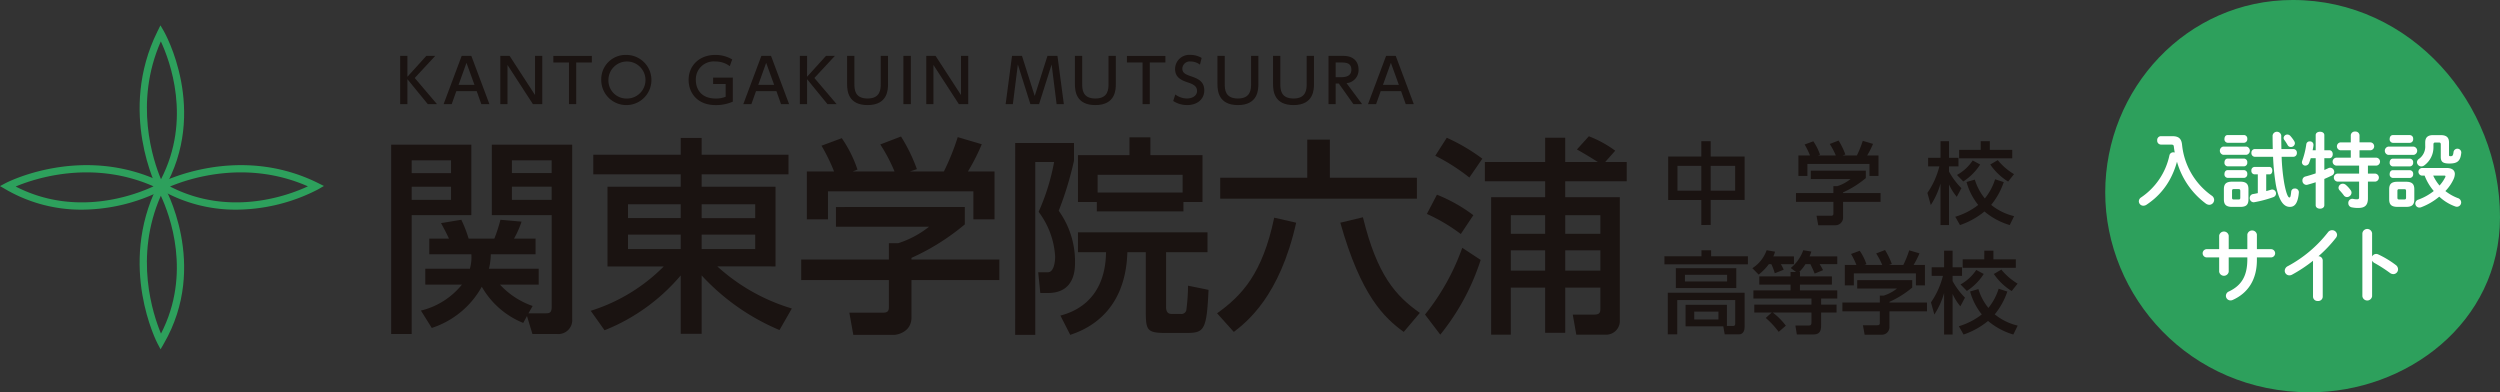 <svg xmlns="http://www.w3.org/2000/svg" width="506.071" height="79.411" viewBox="0 0 506.071 79.411">
  <rect x="0" y="0" width="506.071" height="79.411" fill="#333333" stroke="none"/>
  <g id="グループ_2399" data-name="グループ 2399" transform="translate(-10.929 -12.529)">
    <g id="グループ_2397" data-name="グループ 2397">
      <path id="パス_29186" data-name="パス 29186" d="M946.633,93.449c0,21.479-18.977,35.462-38.457,35.462-24.474,0-41.456-19.48-41.456-40.456S883.2,49.5,904.679,49.5C928.656,49.5,946.633,70.478,946.633,93.449Z" transform="translate(-429.633 -36.972)" fill="#2da05c"/>
      <g id="グループ_124" data-name="グループ 124" transform="translate(443.894 39.162)" style="isolation: isolate">
        <path id="パス_29218" data-name="パス 29218" d="M880.216,79.645c1.317,0,1.8.567,1.934,1.668a14.364,14.364,0,0,0,6,10.358,1.05,1.05,0,0,1,.5.867,1,1,0,0,1-.984,1,1.286,1.286,0,0,1-.7-.25,15.97,15.97,0,0,1-5.838-8.475,16.667,16.667,0,0,1-1.451,3.62,14.244,14.244,0,0,1-3.119,3.87,16.27,16.27,0,0,1-1.6,1.217,1.162,1.162,0,0,1-.635.2.91.91,0,0,1-.917-.9.959.959,0,0,1,.466-.784,13.7,13.7,0,0,0,5.722-8.49.783.783,0,0,1,.818-.634,1.443,1.443,0,0,1,.266.034c-.083-.384-.134-.767-.183-1.168-.034-.334-.134-.435-.617-.435h-2.019a.778.778,0,0,1-.734-.851.769.769,0,0,1,.734-.85Z" transform="translate(-873.41 -78.71)" fill="#fff"/>
        <path id="パス_29219" data-name="パス 29219" d="M892.6,83.3a.855.855,0,0,1,0-1.668h4.721a.85.85,0,0,1,0,1.668Zm1.819,10.542c-1.252,0-1.669-.5-1.669-1.518V90.254c0-1.018.417-1.518,1.669-1.518h1.651c1.234,0,1.652.5,1.652,1.518v2.068c0,1.151-.534,1.518-1.652,1.518ZM893.5,80.862a.7.7,0,0,1-.634-.783c0-.4.217-.784.634-.784h3.336a.7.7,0,0,1,.651.784.706.706,0,0,1-.651.783Zm0,4.771a.705.705,0,0,1-.634-.784c0-.4.217-.784.634-.784h3.336a.7.7,0,0,1,.651.784.707.707,0,0,1-.651.784Zm0,2.335a.7.7,0,0,1-.634-.784c0-.4.217-.783.634-.783h3.336a.7.7,0,0,1,.651.783.706.706,0,0,1-.651.784Zm2.218,4.37c.267,0,.351-.083.351-.366V90.62c0-.283-.083-.383-.351-.383h-.967c-.267,0-.351.1-.351.383v1.352c0,.266.083.366.351.366Zm5.6-1.7c.334-.083.667-.183,1-.283a.6.6,0,0,1,.233-.034.793.793,0,0,1,.235,1.535,23.2,23.2,0,0,1-3.87,1.034.463.463,0,0,1-.151.017.823.823,0,0,1-.784-.867.784.784,0,0,1,.684-.8c.317-.05.634-.117.951-.184v-3.8h-.683a.683.683,0,0,1-.618-.751.673.673,0,0,1,.618-.751h3.069c.366,0,.55.367.55.751,0,.367-.183.751-.55.751h-.684Zm5.522-8.507a.712.712,0,0,1,.683.784.72.72,0,0,1-.683.783h-2.4a38.78,38.78,0,0,0,.534,5.388c.467,2.452.851,2.853,1.034,2.853s.267-.166.367-1.184a.686.686,0,0,1,.735-.634.757.757,0,0,1,.817.717c0,.166-.034.4-.05.567-.25,1.835-.867,2.435-1.768,2.435-1.252,0-2.219-1.184-2.836-4.453a46.263,46.263,0,0,1-.567-5.689H898.99a.718.718,0,0,1-.667-.783.71.71,0,0,1,.667-.784h3.653c-.017-.867-.034-1.784-.034-2.735a.884.884,0,0,1,1.752,0c0,.951.017,1.868.034,2.735Zm.15-1.584a.77.77,0,0,1,.134.434.792.792,0,0,1-.817.734.7.7,0,0,1-.634-.351,9.674,9.674,0,0,0-.684-1.068.71.71,0,0,1-.15-.417.751.751,0,0,1,.767-.683.812.812,0,0,1,.6.283A6.972,6.972,0,0,1,907,80.545Z" transform="translate(-875.537 -78.593)" fill="#fff"/>
        <path id="パス_29220" data-name="パス 29220" d="M916.291,82.376c.434,0,.651.4.651.8s-.217.8-.651.8H915.24v2.386c.283-.117.551-.234.783-.351a1.015,1.015,0,0,1,.4-.1.836.836,0,0,1,.817.851.805.805,0,0,1-.467.717c-.466.234-.983.467-1.534.7V93.5c0,.466-.434.7-.867.7-.451,0-.884-.234-.884-.7V88.848c-.6.2-1.167.366-1.652.5a1.294,1.294,0,0,1-.233.034.846.846,0,0,1-.8-.9.79.79,0,0,1,.617-.8c.634-.166,1.352-.383,2.069-.633v-3.07h-1c-.1.334-.216.651-.317.917a.816.816,0,0,1-.751.584.681.681,0,0,1-.717-.667.918.918,0,0,1,.05-.283,16.132,16.132,0,0,0,.834-3.37.673.673,0,0,1,.717-.583.687.687,0,0,1,.734.683v.084c-.033.334-.1.683-.167,1.034h.617v-3.07c0-.466.434-.683.884-.683.434,0,.867.217.867.683v3.07Zm9.508,1.5a.805.805,0,0,1,0,1.6h-1.735V87.1h1.5a.815.815,0,0,1,0,1.618h-1.5V92.1c0,1.434-.651,1.951-1.951,1.951a5.91,5.91,0,0,1-1.369-.134.831.831,0,0,1-.651-.834.818.818,0,0,1,.784-.884.688.688,0,0,1,.184.017,3.727,3.727,0,0,0,.783.084c.317,0,.434-.1.434-.418V88.714h-4.4a.815.815,0,0,1,0-1.618h4.4V85.478h-4.654a.806.806,0,0,1,0-1.6h2.97v-1.5h-2.1a.806.806,0,0,1,0-1.6h2.1V79.356a.8.8,0,0,1,.883-.767.8.8,0,0,1,.884.767v1.418h2.252a.805.805,0,0,1,0,1.6h-2.252v1.5Zm-5.221,6.588a.857.857,0,0,1,.166.5.931.931,0,0,1-.917.884.787.787,0,0,1-.651-.351,10.2,10.2,0,0,0-.851-1.018.787.787,0,0,1-.217-.534.865.865,0,0,1,.884-.8.981.981,0,0,1,.617.25A5.99,5.99,0,0,1,920.578,90.465Z" transform="translate(-877.693 -78.589)" fill="#fff"/>
        <path id="パス_29221" data-name="パス 29221" d="M930.327,83.4a.855.855,0,0,1,0-1.668h5.2a.85.85,0,0,1,0,1.668Zm1.9,10.525c-1.268,0-1.684-.5-1.684-1.534V90.375c0-1.034.417-1.535,1.684-1.535h1.718c1.268,0,1.685.5,1.685,1.535v2.019c0,1.183-.551,1.534-1.685,1.534Zm-.951-12.961a.7.7,0,0,1-.634-.784c0-.4.217-.784.634-.784h3.47a.7.7,0,0,1,.651.784.706.706,0,0,1-.651.784Zm0,4.771a.705.705,0,0,1-.634-.784c0-.4.217-.784.634-.784h3.47a.7.7,0,0,1,.651.784.707.707,0,0,1-.651.784Zm0,2.335a.7.7,0,0,1-.634-.784c0-.4.217-.784.634-.784h3.47a.7.7,0,0,1,.651.784.706.706,0,0,1-.651.784Zm2.335,4.353c.267,0,.35-.1.35-.383V90.726c0-.283-.083-.383-.35-.383h-1.051c-.266,0-.351.1-.351.383v1.318c0,.266.067.383.351.383Zm8.541-6.372c1.1,0,1.685.451,1.685,1.235a2.833,2.833,0,0,1-.284,1.084,8.557,8.557,0,0,1-1.635,2.352,9.494,9.494,0,0,0,2.5,1.418.938.938,0,0,1,.7.883.886.886,0,0,1-.867.884,1.3,1.3,0,0,1-.334-.066,9.4,9.4,0,0,1-3.236-1.985A12.63,12.63,0,0,1,937.017,94a1,1,0,0,1-.35.066.822.822,0,0,1-.834-.817.854.854,0,0,1,.634-.8,10.913,10.913,0,0,0,3.1-1.735,10.708,10.708,0,0,1-1.852-3.119h-.583a.775.775,0,0,1,0-1.535ZM940.97,79.4c1.268,0,1.684.567,1.684,1.5v2.518c0,.217.067.25.334.25.383,0,.5-.15.584-.867a.792.792,0,0,1,1.568.066v.084c-.166,1.668-.751,2.2-2.4,2.2-1.368,0-1.752-.367-1.752-1.351V81.3c0-.283-.1-.4-.35-.4h-.768c-.266,0-.366.117-.366.4v.451a4.545,4.545,0,0,1-1.885,3.8.952.952,0,0,1-.567.184.893.893,0,0,1-.883-.835.847.847,0,0,1,.417-.7,3.053,3.053,0,0,0,1.251-2.7v-.6c0-.935.417-1.5,1.6-1.5Zm-1.518,8.19a8.843,8.843,0,0,0,1.284,2.019,7.573,7.573,0,0,0,1.152-1.685.518.518,0,0,0,.05-.183c0-.117-.083-.15-.3-.15Z" transform="translate(-879.87 -78.682)" fill="#fff"/>
        <path id="パス_29222" data-name="パス 29222" d="M893.276,109.56a.981.981,0,0,1-1.935,0v-2.9h-2.569a.837.837,0,0,1,0-1.669h2.569v-2.735a.978.978,0,0,1,1.935,0v2.735h3.77v-2.97a.981.981,0,0,1,1.935,0v2.97H901.9a.837.837,0,0,1,0,1.669h-2.919v.517c0,4.053-1.852,6.722-4.888,8.09a1.089,1.089,0,0,1-.45.1.932.932,0,0,1-.935-.934.962.962,0,0,1,.618-.884c2.468-1.183,3.719-3.035,3.719-6.505v-.383h-3.77Z" transform="translate(-875.086 -81.186)" fill="#fff"/>
        <path id="パス_29223" data-name="パス 29223" d="M912.495,107.334a29.322,29.322,0,0,1-4.22,2.8,1.129,1.129,0,0,1-.584.15.929.929,0,0,1-.917-.935,1.06,1.06,0,0,1,.634-.934,25.672,25.672,0,0,0,8.106-6.839,1.042,1.042,0,0,1,.835-.434,1,1,0,0,1,1.017.934,1.021,1.021,0,0,1-.234.617,26.255,26.255,0,0,1-3.536,3.72.871.871,0,0,1,.867.867v7.323a.89.89,0,0,1-.984.867.9.9,0,0,1-.984-.867Z" transform="translate(-877.241 -81.179)" fill="#fff"/>
        <path id="パス_29224" data-name="パス 29224" d="M926.494,106.434a.951.951,0,0,1,.817-.517,1.03,1.03,0,0,1,.434.1,19.576,19.576,0,0,1,3.536,2.135,1.072,1.072,0,0,1,.467.867.968.968,0,0,1-.951.984,1.127,1.127,0,0,1-.7-.251,29.28,29.28,0,0,0-3.119-2,1.189,1.189,0,0,1-.483-.467v7.189a.992.992,0,0,1-1.969,0V101.747a.99.99,0,0,1,1.969,0Z" transform="translate(-879.28 -81.147)" fill="#fff"/>
      </g>
    </g>
    <g id="グループ_47" data-name="グループ 47" transform="translate(10.929 17.661)">
      <g id="グループ_45" data-name="グループ 45" transform="translate(0 28.297)">
        <path id="パス_94" data-name="パス 94" d="M194.409,434.047a30.364,30.364,0,0,1-15.391-4.107l-1.152-.666,1.177-.625c.154-.081,15.607-8.087,31.921-.009l1.228.609-1.183.69A36.414,36.414,0,0,1,194.409,434.047Zm-13.374-4.688c12.122,6.248,24.029,1.776,27.913-.033C196.5,423.836,184.846,427.76,181.035,429.36Z" transform="translate(-146.619 -425.034)" fill="#2da05c"/>
        <path id="パス_95" data-name="パス 95" d="M173.258,434.047a30.356,30.356,0,0,1-15.389-4.107l-1.154-.666,1.177-.625c.154-.081,15.608-8.087,31.921-.009l1.228.609-1.183.69A36.414,36.414,0,0,1,173.258,434.047Zm-13.374-4.688c12.122,6.248,24.027,1.776,27.913-.033C175.349,423.836,163.7,427.76,159.884,429.36Z" transform="translate(-156.715 -425.034)" fill="#2da05c"/>
      </g>
      <g id="グループ_46" data-name="グループ 46" transform="translate(28.263)">
        <path id="パス_96" data-name="パス 96" d="M180.086,440.208l-.625-1.177c-.081-.154-8.088-15.608-.009-31.921l.609-1.229.691,1.183c.092.16,9.192,16.1,0,31.99Zm.055-31.085c-5.482,12.436-1.566,24.1.032,27.914C186.428,424.9,181.952,413,180.141,409.123Z" transform="translate(-175.846 -405.88)" fill="#2da05c"/>
        <path id="パス_97" data-name="パス 97" d="M180.086,461.359l-.625-1.177c-.081-.155-8.088-15.61-.009-31.921l.609-1.229.691,1.185c.092.158,9.192,16.1,0,31.987Zm.053-31.082c-5.482,12.435-1.565,24.094.034,27.91C186.418,446.065,181.948,434.161,180.139,430.277Z" transform="translate(-175.846 -395.784)" fill="#2da05c"/>
      </g>
    </g>
    <g id="グループ_2398" data-name="グループ 2398">
      <g id="グループ_48" data-name="グループ 48" transform="translate(90.116 40.116)">
        <path id="パス_98" data-name="パス 98" d="M210.316,422.227h16.223V436.5H214.467V460.56h-4.151Zm4.151,3.176v2.584h7.964V425.4Zm0,5.336v2.67h7.964v-2.67Zm22.577,27.575a16.941,16.941,0,0,1-8.387-7.328,17.893,17.893,0,0,1-10.123,8.345l-2.2-3.516a15.261,15.261,0,0,0,8.3-5.252h-7.412v-3.219h9.022a8.243,8.243,0,0,0,.3-2.924h-8.512v-3.175h3.981c-.381-.849-1.186-2.374-1.61-3.135l4.108-.678a25.785,25.785,0,0,1,1.483,3.813H231.2a30.09,30.09,0,0,0,1.229-3.813l4.278.38a19.131,19.131,0,0,1-1.526,3.433h4.364v3.175h-9.065a12.529,12.529,0,0,1-.381,2.924h10.081v3.219h-7.836a16.146,16.146,0,0,0,6.607,4.32l-.847,1.483h3.642c.721,0,1.059-.254,1.059-1.313V436.5H230.69V422.227h16.266V457.51a2.811,2.811,0,0,1-3.049,3.049h-5l-1.1-3.643ZM234.757,425.4v2.584H242.8V425.4Zm0,5.336v2.67H242.8v-2.67Z" transform="translate(-210.316 -420.532)" fill="#1a1311"/>
        <path id="パス_99" data-name="パス 99" d="M277.689,428.679H260.11v2.5h14.954v16.138H263.288a38.945,38.945,0,0,0,15.079,8.515l-2.5,4.363a45.234,45.234,0,0,1-15.757-11.056v11.819h-4.236V449.138a39.143,39.143,0,0,1-15.418,11.1l-2.8-3.94a35.886,35.886,0,0,0,14.782-8.979H241.051V431.178h14.824v-2.5h-17.7V424.7h17.7v-3.389h4.236V424.7h17.579ZM245.2,437.532h10.674v-2.8H245.2Zm0,6.268h10.674v-2.921H245.2Zm14.909-9.064v2.8h10.844v-2.8Zm0,6.143V443.8h10.844v-2.921Z" transform="translate(-197.263 -420.971)" fill="#1a1311"/>
        <path id="パス_100" data-name="パス 100" d="M299.62,435.384V438.9a46.249,46.249,0,0,1-10.8,6.778v.338h17.79v4.151h-17.79v7.582c0,3.051-3.049,3.516-3.473,3.516h-8.3l-.805-4.49h6.819c1.186,0,1.186-.592,1.186-1.356v-5.252H266.5v-4.151h17.747v-3.3h1.863a19.418,19.418,0,0,0,6.27-3.345H273.529v-3.981Zm-26.473-7.2a37.778,37.778,0,0,0-2.541-5.209l4.108-1.526a25.477,25.477,0,0,1,3.176,6.356l-.974.38h8.471a33.482,33.482,0,0,0-2.881-5.463l4.194-1.61a34.355,34.355,0,0,1,3.219,6.608l-1.4.465h6.862a47.972,47.972,0,0,0,2.8-6.947l4.871,1.44a41.914,41.914,0,0,1-2.8,5.506h5.379v9.7h-4.278v-5.676H271.918v5.676h-4.277v-9.7Z" transform="translate(-183.498 -421.067)" fill="#1a1311"/>
        <path id="パス_101" data-name="パス 101" d="M295.821,422.366h11.9v3.6a68.959,68.959,0,0,1-3.092,10.123,17.542,17.542,0,0,1,3.3,10.42c0,1.356,0,6.227-5.465,6.227H300.9l-.424-4.194h1.949c1.228,0,1.483-2.119,1.483-3.178a16.64,16.64,0,0,0-3.348-9.062,43.719,43.719,0,0,0,3.135-10.083h-3.812v34.988h-4.067Zm38.927,22.111h-8.387v11.055c0,.55.086,1.44,1.1,1.44h1.864a1.008,1.008,0,0,0,1.143-.805,41.508,41.508,0,0,0,.34-4.914l4.15.848c-.38,8.428-.931,8.725-4.742,8.725h-3.856c-3.981,0-4.108-.551-4.108-4.787V444.478h-3.727c-.381,12.877-9.108,15.884-11.565,16.731l-1.988-3.9c1.82-.508,9.106-2.457,9.233-12.834h-5.676v-4.024h26.218Zm-22.407-10.166h-3.812v-9.489h10.42v-3.6h4.236v3.6h10.547v9.489h-3.854v1.906H312.341Zm17.366-1.907v-3.6h-17.2v3.6Z" transform="translate(-169.501 -421.012)" fill="#1a1311"/>
        <path id="パス_102" data-name="パス 102" d="M339.492,438.354c-3.345,14.952-10.039,20.12-12.622,22.111l-3.389-3.77c5.042-3.6,9.192-8.047,11.565-19.358Zm-15.375-9.106h17.62v-7.709h4.575v7.709h17.62v4.236H324.118Zm37.148,31.218c-3.9-2.838-8.641-7.245-12.835-22.111l4.575-1.1c2.879,11.774,6.65,15.926,11.522,19.356Z" transform="translate(-156.297 -420.861)" fill="#1a1311"/>
        <path id="パス_103" data-name="パス 103" d="M363.242,446.112a46.8,46.8,0,0,1-8.177,15.122l-3.091-4.066a46.188,46.188,0,0,0,7.539-13.513ZM354.388,432.9a32.164,32.164,0,0,1,7.37,4.151l-2.541,3.813a35.839,35.839,0,0,0-6.864-4.067Zm1.991-11.522a38.582,38.582,0,0,1,7.2,4.236l-2.627,3.814a40.453,40.453,0,0,0-6.9-4.407Zm32.064,4.914h4.363v3.9H380.354v3.219h11.055v25.246a2.778,2.778,0,0,1-2.965,2.582H382.6l-.719-4.066h4.363c1.143,0,1.228-.508,1.228-1.228v-4.236h-7.115v9.148h-4.066v-9.148H369.34v9.529h-3.981V433.406h10.929v-3.219h-12.2v-3.9h12.2v-4.914h4.066v4.914h6.607c-1.4-.889-2.8-1.736-4.236-2.541l2.415-2.668A22.66,22.66,0,0,1,390.477,424Zm-19.1,10.76v3.769h6.948v-3.769Zm0,7.116v4.107h6.948v-4.107Zm11.014-7.116v3.769h7.115v-3.769Zm0,7.116v4.107h7.115v-4.107Z" transform="translate(-142.697 -421.08)" fill="#1a1311"/>
      </g>
      <g id="グループ_49" data-name="グループ 49" transform="translate(347.851 40.985)">
        <path id="パス_104" data-name="パス 104" d="M392,424.863v-3.11h1.9v3.11h6.871v8.787h-6.871v5.061H392V433.65h-6.707v-8.787Zm0,1.881h-4.826v5.026H392Zm6.852,0h-4.954v5.026h4.954Z" transform="translate(-384.529 -421.627)" fill="#1a1311"/>
        <path id="パス_105" data-name="パス 105" d="M416.942,427.761v1.5a19.741,19.741,0,0,1-4.611,2.893v.143h7.594v1.773h-7.594v3.237a1.532,1.532,0,0,1-1.482,1.5h-3.543l-.344-1.918h2.91c.507,0,.507-.253.507-.579V434.07H402.8V432.3h7.576v-1.409h.795a8.3,8.3,0,0,0,2.675-1.429h-8.044v-1.7Zm-11.3-3.073a16.1,16.1,0,0,0-1.086-2.225l1.754-.65a10.8,10.8,0,0,1,1.356,2.712l-.417.162h3.617a14.262,14.262,0,0,0-1.229-2.333l1.791-.687a14.677,14.677,0,0,1,1.372,2.82l-.6.2h2.928a20.674,20.674,0,0,0,1.194-2.965l2.079.615a17.833,17.833,0,0,1-1.192,2.35h2.294v4.14h-1.825V426.4H405.118v2.423h-1.825v-4.14Z" transform="translate(-376.167 -421.668)" fill="#1a1311"/>
        <path id="パス_106" data-name="パス 106" d="M420.811,432.221a16.494,16.494,0,0,0,2.421-5.369h-2.278v-1.736h2.513v-3.364h1.718v3.364H427.1v1.736h-1.916V427.9a14.558,14.558,0,0,0,2.514,3.362l-.941,1.755a11.377,11.377,0,0,1-1.573-2.5v8.21h-1.718v-8.39a15.909,15.909,0,0,1-1.971,4.34Zm15.456-2.188a14.568,14.568,0,0,1-2.548,4.611,11.544,11.544,0,0,0,4.646,2.278l-.885,1.808a14.155,14.155,0,0,1-5.116-2.748,15.824,15.824,0,0,1-4.955,2.748l-.957-1.683a13.969,13.969,0,0,0,4.645-2.386,12.961,12.961,0,0,1-2.367-4.646l1.681-.488a11,11,0,0,0,2.025,3.815,11.613,11.613,0,0,0,2.079-3.887Zm-4.772-3.562a11.421,11.421,0,0,1-3.417,3.435l-1.284-1.318a9.025,9.025,0,0,0,3.182-2.931Zm.108-4.719h1.844v1.754h4.54v1.72H427.229v-1.72H431.6Zm3.454,3.834a12.459,12.459,0,0,0,3.29,2.839l-1.194,1.5a11.951,11.951,0,0,1-3.615-3.454Z" transform="translate(-367.572 -421.627)" fill="#1a1311"/>
        <path id="パス_107" data-name="パス 107" d="M401.678,439.543h-16.9v-1.628h7.5V436.7h1.952v1.21h7.449ZM389.058,452.09v-4.357h8.371v4.284h1.248c.29,0,.434-.109.434-.47v-4.773H387.377v6.942h-1.916v-8.424H401.01v6.942c0,1.445-.96,1.482-1.1,1.482h-2.93l-.288-1.627Zm10.269-7.738H387.089V440.32h12.238Zm-1.863-2.693h-8.532v1.356h8.532Zm-1.752,7.449h-4.9V450.7h4.9Z" transform="translate(-384.774 -414.49)" fill="#1a1311"/>
        <path id="パス_108" data-name="パス 108" d="M400.168,439.514a11.473,11.473,0,0,1-2.062,2.114l-1.282-1.3a7.071,7.071,0,0,0,2.893-3.634l1.7.291a5.736,5.736,0,0,1-.344.957h4.176v1.573h-2.656a8.1,8.1,0,0,1,.578,1.12l-1.807.724a12.592,12.592,0,0,0-.687-1.844Zm5.513,1.591-1.084-.814a8.168,8.168,0,0,0,2.531-3.6l1.646.272c-.108.307-.182.523-.362.977h5.605v1.573h-3.562c.4.669.47.795.687,1.211l-1.7.7c-.324-.813-.795-1.771-.867-1.915h-.994a9.334,9.334,0,0,1-1.266,1.591h.146v.885h6.472v1.663H406.46v1.175h7.557v1.646h-3.272V447.7h3.128v1.607h-3.128v2.333c0,.994,0,2.1-1.538,2.1h-3.38l-.288-1.807h2.711c.343,0,.542-.092.542-.634v-1.988h-7.828a13.242,13.242,0,0,1,2.64,2.658l-1.446,1.248a17.368,17.368,0,0,0-2.622-2.82l1.213-1.086H397.22V447.7h11.571v-1.231H397.04v-1.646h7.521v-1.175h-6.329V441.99h6.329V441.1Z" transform="translate(-379.022 -414.496)" fill="#1a1311"/>
        <path id="パス_109" data-name="パス 109" d="M423.3,442.761v1.5a19.746,19.746,0,0,1-4.611,2.893v.143h7.594v1.773h-7.594v3.237a1.532,1.532,0,0,1-1.482,1.5h-3.543l-.344-1.918h2.91c.507,0,.507-.253.507-.579V449.07h-7.576V447.3h7.576v-1.409h.795a8.3,8.3,0,0,0,2.677-1.429h-8.046v-1.7ZM412,439.688a16.32,16.32,0,0,0-1.084-2.225l1.752-.65a10.8,10.8,0,0,1,1.356,2.712l-.415.162h3.615A14.267,14.267,0,0,0,416,437.355l1.791-.687a14.678,14.678,0,0,1,1.374,2.82l-.6.2h2.93a20.776,20.776,0,0,0,1.192-2.965l2.08.615a18.039,18.039,0,0,1-1.194,2.35h2.3v4.14h-1.826V441.4H411.479v2.423h-1.825v-4.14Z" transform="translate(-373.131 -414.508)" fill="#1a1311"/>
        <path id="パス_110" data-name="パス 110" d="M421.3,447.221a16.461,16.461,0,0,0,2.421-5.369h-2.278v-1.736h2.514v-3.362h1.718v3.362h1.916v1.736h-1.916V442.9a14.56,14.56,0,0,0,2.512,3.362l-.94,1.755a11.317,11.317,0,0,1-1.572-2.5v8.21h-1.718v-8.39a15.951,15.951,0,0,1-1.971,4.34Zm15.458-2.188a14.608,14.608,0,0,1-2.55,4.611,11.54,11.54,0,0,0,4.648,2.278l-.886,1.808a14.156,14.156,0,0,1-5.116-2.748,15.8,15.8,0,0,1-4.953,2.748l-.959-1.683a13.986,13.986,0,0,0,4.646-2.386,12.942,12.942,0,0,1-2.368-4.646l1.681-.488a11,11,0,0,0,2.025,3.815A11.585,11.585,0,0,0,435,444.455Zm-4.773-3.562a11.433,11.433,0,0,1-3.416,3.435l-1.284-1.318a9.029,9.029,0,0,0,3.181-2.931Zm.108-4.717h1.845v1.752h4.538v1.72H427.719v-1.72h4.373Zm3.454,3.832a12.483,12.483,0,0,0,3.29,2.839l-1.194,1.5a11.951,11.951,0,0,1-3.615-3.454Z" transform="translate(-367.339 -414.467)" fill="#1a1311"/>
      </g>
      <g id="グループ_50" data-name="グループ 50" transform="translate(91.936 23.648)">
        <path id="パス_111" data-name="パス 111" d="M213.014,414.288l3.828-4.222h1.8l-4.147,4.469,4.5,5.292h-1.859l-4.123-5.047v5.047h-1.465v-9.761h1.465Z" transform="translate(-211.548 -409.87)" fill="#1a1311"/>
        <path id="パス_112" data-name="パス 112" d="M220.075,417.194l-.937,2.633H217.5l3.656-9.761h1.956l3.656,9.761h-1.637l-.937-2.633Zm3.667-1.269-1.612-4.454-1.6,4.454Z" transform="translate(-208.706 -409.87)" fill="#1a1311"/>
        <path id="パス_113" data-name="パス 113" d="M227.152,410.066l5.146,7.927v-7.927h1.466v9.761h-1.9l-5.144-7.926v7.926H225.27v-9.761Z" transform="translate(-204.998 -409.87)" fill="#1a1311"/>
        <path id="パス_114" data-name="パス 114" d="M237.165,419.827H235.7V411.4h-3.163v-1.33h7.792v1.33h-3.164Z" transform="translate(-201.529 -409.87)" fill="#1a1311"/>
        <path id="パス_115" data-name="パス 115" d="M244.145,409.933A5.078,5.078,0,1,1,239.1,415,4.918,4.918,0,0,1,244.145,409.933Zm0,8.826A3.751,3.751,0,1,0,240.552,415,3.641,3.641,0,0,0,244.145,418.759Z" transform="translate(-198.396 -409.933)" fill="#1a1311"/>
        <path id="パス_116" data-name="パス 116" d="M259.4,412.211a4.747,4.747,0,0,0-2.941-.948,3.609,3.609,0,0,0-3.927,3.729c0,1.785,1,3.767,4.051,3.767a5.234,5.234,0,0,0,1.981-.358v-2.584h-2.535v-1.3h3.987v4.874a8.49,8.49,0,0,1-3.447.7c-3.816,0-5.5-2.548-5.5-5.1,0-2.978,2.253-5.058,5.391-5.058a6.675,6.675,0,0,1,3.433.911Z" transform="translate(-192.681 -409.933)" fill="#1a1311"/>
        <path id="パス_117" data-name="パス 117" d="M261.139,417.194l-.937,2.633h-1.637l3.656-9.761h1.956l3.656,9.761H266.2l-.934-2.633Zm3.667-1.269-1.612-4.454-1.6,4.454Z" transform="translate(-189.105 -409.87)" fill="#1a1311"/>
        <path id="パス_118" data-name="パス 118" d="M267.773,414.288l3.828-4.222h1.8l-4.147,4.469,4.5,5.292H271.9l-4.123-5.047v5.047h-1.464v-9.761h1.464Z" transform="translate(-185.408 -409.87)" fill="#1a1311"/>
        <path id="パス_119" data-name="パス 119" d="M281.071,410.066v5.711c0,1.022-.013,4.247-4.137,4.247-3.925,0-4.148-2.869-4.148-4.247v-5.711h1.477v5.626c0,1.058,0,3,2.671,3,2.646,0,2.659-1.969,2.659-3v-5.626Z" transform="translate(-182.316 -409.87)" fill="#1a1311"/>
        <path id="パス_120" data-name="パス 120" d="M282.01,410.066v9.761H280.5v-9.761Z" transform="translate(-178.636 -409.87)" fill="#1a1311"/>
        <path id="パス_121" data-name="パス 121" d="M285.518,410.066l5.146,7.927v-7.927h1.464v9.761h-1.9l-5.144-7.926v7.926h-1.452v-9.761Z" transform="translate(-177.137 -409.87)" fill="#1a1311"/>
        <path id="パス_122" data-name="パス 122" d="M301.278,419.827h-1.761l-2.535-8.025-1.009,8.025h-1.464l1.291-9.761h2.02l2.572,8.112,2.584-8.112H305l1.291,9.761h-1.464l-1.009-8.025Z" transform="translate(-171.947 -409.87)" fill="#1a1311"/>
        <path id="パス_123" data-name="パス 123" d="M312.283,410.066v5.711c0,1.022-.01,4.247-4.134,4.247-3.928,0-4.148-2.869-4.148-4.247v-5.711h1.476v5.626c0,1.058,0,3,2.672,3,2.646,0,2.656-1.969,2.656-3v-5.626Z" transform="translate(-167.416 -409.87)" fill="#1a1311"/>
        <path id="パス_124" data-name="パス 124" d="M315.756,419.827h-1.464V411.4h-3.164v-1.33h7.791v1.33h-3.163Z" transform="translate(-164.015 -409.87)" fill="#1a1311"/>
        <path id="パス_125" data-name="パス 125" d="M322.887,411.9a3.191,3.191,0,0,0-1.885-.64,1.505,1.505,0,0,0-1.684,1.44c0,.861.615,1.157,1.635,1.514,1.38.48,2.808.972,2.808,2.9,0,1.711-1.355,2.966-3.436,2.966a5.057,5.057,0,0,1-2.854-.824l.418-1.318a4.013,4.013,0,0,0,2.339.813c1.071,0,2.067-.517,2.067-1.526,0-.948-.749-1.367-1.9-1.736-1.635-.529-2.547-1.231-2.547-2.72a2.875,2.875,0,0,1,3.1-2.844,4.409,4.409,0,0,1,2.278.616Z" transform="translate(-160.986 -409.933)" fill="#1a1311"/>
        <path id="パス_126" data-name="パス 126" d="M331.816,410.066v5.711c0,1.022-.012,4.247-4.135,4.247-3.927,0-4.148-2.869-4.148-4.247v-5.711h1.476v5.626c0,1.058,0,3,2.673,3,2.646,0,2.659-1.969,2.659-3v-5.626Z" transform="translate(-158.093 -409.87)" fill="#1a1311"/>
        <path id="パス_127" data-name="パス 127" d="M339.433,410.066v5.711c0,1.022-.012,4.247-4.135,4.247-3.927,0-4.148-2.869-4.148-4.247v-5.711h1.476v5.626c0,1.058,0,3,2.673,3,2.646,0,2.659-1.969,2.659-3v-5.626Z" transform="translate(-154.457 -409.87)" fill="#1a1311"/>
        <path id="パス_128" data-name="パス 128" d="M341.816,410.066c1.736,0,3.015.937,3.015,2.783a2.645,2.645,0,0,1-2.436,2.732l3.151,4.246h-1.761l-2.955-4.172H340.2v4.172h-1.451v-9.761ZM340.2,411.4v2.978h1.121c.96,0,2.055-.245,2.055-1.513s-.91-1.466-2.03-1.466Z" transform="translate(-150.828 -409.87)" fill="#1a1311"/>
        <path id="パス_129" data-name="パス 129" d="M346.735,417.194l-.935,2.633h-1.637l3.656-9.761h1.958l3.655,9.761h-1.637l-.937-2.633Zm3.67-1.269-1.613-4.454-1.6,4.454Z" transform="translate(-148.245 -409.87)" fill="#1a1311"/>
      </g>
    </g>
  </g>
</svg>
